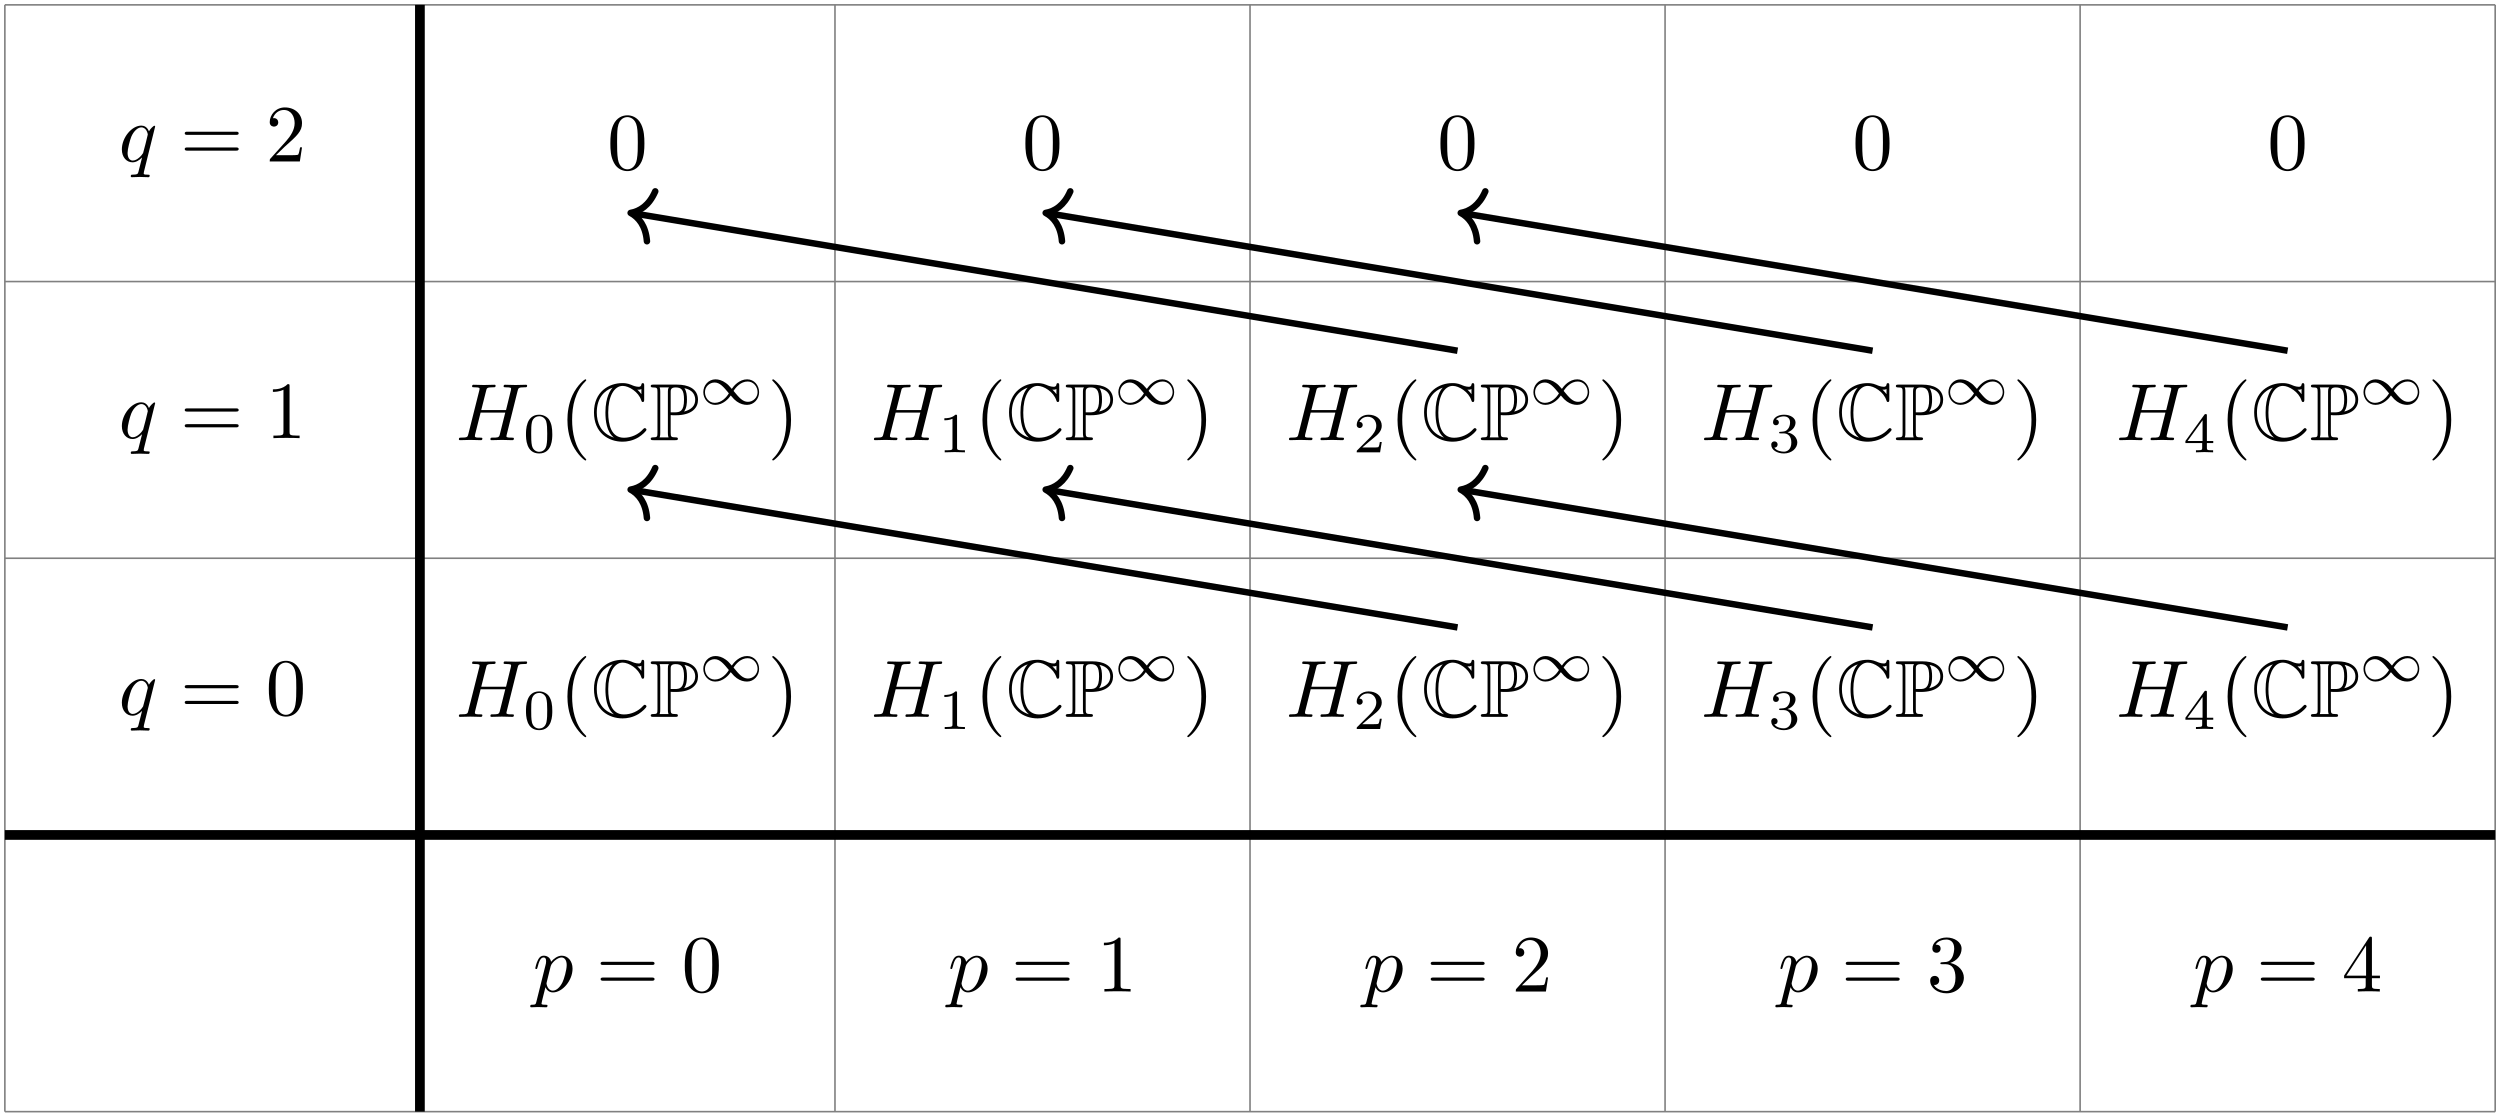 <?xml version="1.0" encoding="UTF-8"?>
<svg xmlns="http://www.w3.org/2000/svg" xmlns:xlink="http://www.w3.org/1999/xlink" width="307.338pt" height="137.258pt" viewBox="0 0 307.338 137.258">
<defs>
<g>
<g id="glyph-0-0">
<path d="M 4.5 -4.297 C 4.5 -4.344 4.469 -4.391 4.406 -4.391 C 4.297 -4.391 3.891 -4 3.734 -3.703 C 3.516 -4.25 3.125 -4.406 2.797 -4.406 C 1.625 -4.406 0.406 -2.938 0.406 -1.484 C 0.406 -0.516 0.984 0.109 1.719 0.109 C 2.141 0.109 2.531 -0.125 2.891 -0.484 C 2.797 -0.141 2.469 1.203 2.438 1.297 C 2.359 1.578 2.281 1.609 1.719 1.625 C 1.594 1.625 1.5 1.625 1.5 1.828 C 1.5 1.828 1.5 1.938 1.625 1.938 C 1.938 1.938 2.297 1.906 2.625 1.906 C 2.953 1.906 3.312 1.938 3.656 1.938 C 3.703 1.938 3.828 1.938 3.828 1.734 C 3.828 1.625 3.734 1.625 3.562 1.625 C 3.094 1.625 3.094 1.562 3.094 1.469 C 3.094 1.391 3.109 1.328 3.125 1.25 Z M 1.75 -0.109 C 1.141 -0.109 1.109 -0.875 1.109 -1.047 C 1.109 -1.531 1.391 -2.609 1.562 -3.031 C 1.875 -3.766 2.391 -4.188 2.797 -4.188 C 3.453 -4.188 3.594 -3.375 3.594 -3.312 C 3.594 -3.25 3.047 -1.062 3.016 -1.031 C 2.859 -0.75 2.297 -0.109 1.75 -0.109 Z M 1.75 -0.109 "/>
</g>
<g id="glyph-0-1">
<path d="M 7.609 -6.047 C 7.703 -6.406 7.719 -6.5 8.438 -6.5 C 8.703 -6.5 8.781 -6.5 8.781 -6.703 C 8.781 -6.812 8.672 -6.812 8.641 -6.812 C 8.359 -6.812 7.641 -6.781 7.359 -6.781 C 7.078 -6.781 6.375 -6.812 6.078 -6.812 C 6 -6.812 5.891 -6.812 5.891 -6.609 C 5.891 -6.5 5.984 -6.5 6.172 -6.5 C 6.188 -6.5 6.375 -6.5 6.547 -6.484 C 6.734 -6.453 6.812 -6.453 6.812 -6.312 C 6.812 -6.281 6.812 -6.266 6.781 -6.125 L 6.188 -3.703 L 3.141 -3.703 L 3.734 -6.047 C 3.812 -6.406 3.844 -6.5 4.562 -6.5 C 4.828 -6.5 4.906 -6.5 4.906 -6.703 C 4.906 -6.812 4.797 -6.812 4.766 -6.812 C 4.484 -6.812 3.766 -6.781 3.484 -6.781 C 3.203 -6.781 2.5 -6.812 2.203 -6.812 C 2.125 -6.812 2.016 -6.812 2.016 -6.609 C 2.016 -6.5 2.109 -6.5 2.297 -6.5 C 2.312 -6.5 2.5 -6.5 2.672 -6.484 C 2.844 -6.453 2.938 -6.453 2.938 -6.312 C 2.938 -6.281 2.938 -6.25 2.906 -6.125 L 1.562 -0.781 C 1.469 -0.391 1.453 -0.312 0.656 -0.312 C 0.484 -0.312 0.391 -0.312 0.391 -0.109 C 0.391 0 0.516 0 0.531 0 C 0.812 0 1.516 -0.031 1.797 -0.031 C 2 -0.031 2.219 -0.016 2.438 -0.016 C 2.656 -0.016 2.875 0 3.078 0 C 3.156 0 3.281 0 3.281 -0.203 C 3.281 -0.312 3.188 -0.312 3 -0.312 C 2.625 -0.312 2.359 -0.312 2.359 -0.484 C 2.359 -0.547 2.375 -0.594 2.375 -0.656 L 3.062 -3.391 L 6.094 -3.391 C 5.688 -1.734 5.453 -0.781 5.406 -0.641 C 5.312 -0.312 5.125 -0.312 4.5 -0.312 C 4.359 -0.312 4.266 -0.312 4.266 -0.109 C 4.266 0 4.391 0 4.406 0 C 4.688 0 5.391 -0.031 5.672 -0.031 C 5.875 -0.031 6.094 -0.016 6.312 -0.016 C 6.531 -0.016 6.75 0 6.953 0 C 7.031 0 7.156 0 7.156 -0.203 C 7.156 -0.312 7.062 -0.312 6.875 -0.312 C 6.516 -0.312 6.234 -0.312 6.234 -0.484 C 6.234 -0.547 6.25 -0.594 6.266 -0.656 Z M 7.609 -6.047 "/>
</g>
<g id="glyph-0-2">
<path d="M 0.453 1.219 C 0.375 1.562 0.344 1.625 -0.094 1.625 C -0.203 1.625 -0.312 1.625 -0.312 1.812 C -0.312 1.891 -0.266 1.938 -0.188 1.938 C 0.078 1.938 0.375 1.906 0.641 1.906 C 0.984 1.906 1.312 1.938 1.641 1.938 C 1.688 1.938 1.812 1.938 1.812 1.734 C 1.812 1.625 1.719 1.625 1.578 1.625 C 1.078 1.625 1.078 1.562 1.078 1.469 C 1.078 1.344 1.5 -0.281 1.562 -0.531 C 1.688 -0.234 1.969 0.109 2.484 0.109 C 3.641 0.109 4.891 -1.344 4.891 -2.812 C 4.891 -3.75 4.312 -4.406 3.562 -4.406 C 3.062 -4.406 2.578 -4.047 2.25 -3.656 C 2.156 -4.203 1.719 -4.406 1.359 -4.406 C 0.891 -4.406 0.703 -4.016 0.625 -3.844 C 0.438 -3.5 0.312 -2.906 0.312 -2.875 C 0.312 -2.766 0.406 -2.766 0.422 -2.766 C 0.531 -2.766 0.531 -2.781 0.594 -3 C 0.766 -3.703 0.969 -4.188 1.328 -4.188 C 1.5 -4.188 1.641 -4.109 1.641 -3.734 C 1.641 -3.5 1.609 -3.391 1.562 -3.219 Z M 2.203 -3.109 C 2.266 -3.375 2.547 -3.656 2.719 -3.812 C 3.078 -4.109 3.359 -4.188 3.531 -4.188 C 3.922 -4.188 4.172 -3.844 4.172 -3.25 C 4.172 -2.656 3.844 -1.516 3.656 -1.141 C 3.312 -0.438 2.844 -0.109 2.469 -0.109 C 1.812 -0.109 1.688 -0.938 1.688 -1 C 1.688 -1.016 1.688 -1.031 1.719 -1.156 Z M 2.203 -3.109 "/>
</g>
<g id="glyph-1-0">
<path d="M 6.844 -3.266 C 7 -3.266 7.188 -3.266 7.188 -3.453 C 7.188 -3.656 7 -3.656 6.859 -3.656 L 0.891 -3.656 C 0.75 -3.656 0.562 -3.656 0.562 -3.453 C 0.562 -3.266 0.75 -3.266 0.891 -3.266 Z M 6.859 -1.328 C 7 -1.328 7.188 -1.328 7.188 -1.531 C 7.188 -1.719 7 -1.719 6.844 -1.719 L 0.891 -1.719 C 0.75 -1.719 0.562 -1.719 0.562 -1.531 C 0.562 -1.328 0.75 -1.328 0.891 -1.328 Z M 6.859 -1.328 "/>
</g>
<g id="glyph-1-1">
<path d="M 1.266 -0.766 L 2.328 -1.797 C 3.875 -3.172 4.469 -3.703 4.469 -4.703 C 4.469 -5.844 3.578 -6.641 2.359 -6.641 C 1.234 -6.641 0.5 -5.719 0.5 -4.828 C 0.5 -4.281 1 -4.281 1.031 -4.281 C 1.203 -4.281 1.547 -4.391 1.547 -4.812 C 1.547 -5.062 1.359 -5.328 1.016 -5.328 C 0.938 -5.328 0.922 -5.328 0.891 -5.312 C 1.109 -5.969 1.656 -6.328 2.234 -6.328 C 3.141 -6.328 3.562 -5.516 3.562 -4.703 C 3.562 -3.906 3.078 -3.125 2.516 -2.5 L 0.609 -0.375 C 0.5 -0.266 0.5 -0.234 0.5 0 L 4.203 0 L 4.469 -1.734 L 4.234 -1.734 C 4.172 -1.438 4.109 -1 4 -0.844 C 3.938 -0.766 3.281 -0.766 3.062 -0.766 Z M 1.266 -0.766 "/>
</g>
<g id="glyph-1-2">
<path d="M 2.938 -6.375 C 2.938 -6.625 2.938 -6.641 2.703 -6.641 C 2.078 -6 1.203 -6 0.891 -6 L 0.891 -5.688 C 1.094 -5.688 1.672 -5.688 2.188 -5.953 L 2.188 -0.781 C 2.188 -0.422 2.156 -0.312 1.266 -0.312 L 0.953 -0.312 L 0.953 0 C 1.297 -0.031 2.156 -0.031 2.562 -0.031 C 2.953 -0.031 3.828 -0.031 4.172 0 L 4.172 -0.312 L 3.859 -0.312 C 2.953 -0.312 2.938 -0.422 2.938 -0.781 Z M 2.938 -6.375 "/>
</g>
<g id="glyph-1-3">
<path d="M 4.578 -3.188 C 4.578 -3.984 4.531 -4.781 4.188 -5.516 C 3.734 -6.484 2.906 -6.641 2.5 -6.641 C 1.891 -6.641 1.172 -6.375 0.75 -5.453 C 0.438 -4.766 0.391 -3.984 0.391 -3.188 C 0.391 -2.438 0.422 -1.547 0.844 -0.781 C 1.266 0.016 2 0.219 2.484 0.219 C 3.016 0.219 3.781 0.016 4.219 -0.938 C 4.531 -1.625 4.578 -2.406 4.578 -3.188 Z M 2.484 0 C 2.094 0 1.5 -0.25 1.328 -1.203 C 1.219 -1.797 1.219 -2.719 1.219 -3.312 C 1.219 -3.953 1.219 -4.609 1.297 -5.141 C 1.484 -6.328 2.234 -6.422 2.484 -6.422 C 2.812 -6.422 3.469 -6.234 3.656 -5.25 C 3.766 -4.688 3.766 -3.938 3.766 -3.312 C 3.766 -2.562 3.766 -1.891 3.656 -1.25 C 3.5 -0.297 2.938 0 2.484 0 Z M 2.484 0 "/>
</g>
<g id="glyph-1-4">
<path d="M 3.297 2.391 C 3.297 2.359 3.297 2.344 3.125 2.172 C 1.891 0.922 1.562 -0.969 1.562 -2.5 C 1.562 -4.234 1.938 -5.969 3.172 -7.203 C 3.297 -7.328 3.297 -7.344 3.297 -7.375 C 3.297 -7.453 3.266 -7.484 3.203 -7.484 C 3.094 -7.484 2.203 -6.797 1.609 -5.531 C 1.109 -4.438 0.984 -3.328 0.984 -2.5 C 0.984 -1.719 1.094 -0.516 1.641 0.625 C 2.25 1.844 3.094 2.5 3.203 2.5 C 3.266 2.5 3.297 2.469 3.297 2.391 Z M 3.297 2.391 "/>
</g>
<g id="glyph-1-5">
<path d="M 2.875 -2.5 C 2.875 -3.266 2.766 -4.469 2.219 -5.609 C 1.625 -6.828 0.766 -7.484 0.672 -7.484 C 0.609 -7.484 0.562 -7.438 0.562 -7.375 C 0.562 -7.344 0.562 -7.328 0.75 -7.141 C 1.734 -6.156 2.297 -4.578 2.297 -2.5 C 2.297 -0.781 1.938 0.969 0.703 2.219 C 0.562 2.344 0.562 2.359 0.562 2.391 C 0.562 2.453 0.609 2.5 0.672 2.5 C 0.766 2.5 1.672 1.812 2.25 0.547 C 2.766 -0.547 2.875 -1.656 2.875 -2.5 Z M 2.875 -2.5 "/>
</g>
<g id="glyph-1-6">
<path d="M 2.891 -3.516 C 3.703 -3.781 4.281 -4.469 4.281 -5.266 C 4.281 -6.078 3.406 -6.641 2.453 -6.641 C 1.453 -6.641 0.688 -6.047 0.688 -5.281 C 0.688 -4.953 0.906 -4.766 1.203 -4.766 C 1.5 -4.766 1.703 -4.984 1.703 -5.281 C 1.703 -5.766 1.234 -5.766 1.094 -5.766 C 1.391 -6.266 2.047 -6.391 2.406 -6.391 C 2.828 -6.391 3.375 -6.172 3.375 -5.281 C 3.375 -5.156 3.344 -4.578 3.094 -4.141 C 2.797 -3.656 2.453 -3.625 2.203 -3.625 C 2.125 -3.609 1.891 -3.594 1.812 -3.594 C 1.734 -3.578 1.672 -3.562 1.672 -3.469 C 1.672 -3.359 1.734 -3.359 1.906 -3.359 L 2.344 -3.359 C 3.156 -3.359 3.531 -2.688 3.531 -1.703 C 3.531 -0.344 2.844 -0.062 2.406 -0.062 C 1.969 -0.062 1.219 -0.234 0.875 -0.812 C 1.219 -0.766 1.531 -0.984 1.531 -1.359 C 1.531 -1.719 1.266 -1.922 0.984 -1.922 C 0.734 -1.922 0.422 -1.781 0.422 -1.344 C 0.422 -0.438 1.344 0.219 2.438 0.219 C 3.656 0.219 4.562 -0.688 4.562 -1.703 C 4.562 -2.516 3.922 -3.297 2.891 -3.516 Z M 2.891 -3.516 "/>
</g>
<g id="glyph-1-7">
<path d="M 2.938 -1.641 L 2.938 -0.781 C 2.938 -0.422 2.906 -0.312 2.172 -0.312 L 1.969 -0.312 L 1.969 0 C 2.375 -0.031 2.891 -0.031 3.312 -0.031 C 3.734 -0.031 4.25 -0.031 4.672 0 L 4.672 -0.312 L 4.453 -0.312 C 3.719 -0.312 3.703 -0.422 3.703 -0.781 L 3.703 -1.641 L 4.688 -1.641 L 4.688 -1.953 L 3.703 -1.953 L 3.703 -6.484 C 3.703 -6.688 3.703 -6.75 3.531 -6.75 C 3.453 -6.75 3.422 -6.75 3.344 -6.625 L 0.281 -1.953 L 0.281 -1.641 Z M 2.984 -1.953 L 0.562 -1.953 L 2.984 -5.672 Z M 2.984 -1.953 "/>
</g>
<g id="glyph-2-0">
<path d="M 3.594 -2.219 C 3.594 -2.984 3.5 -3.547 3.188 -4.031 C 2.969 -4.344 2.531 -4.625 1.984 -4.625 C 0.359 -4.625 0.359 -2.719 0.359 -2.219 C 0.359 -1.719 0.359 0.141 1.984 0.141 C 3.594 0.141 3.594 -1.719 3.594 -2.219 Z M 1.984 -0.062 C 1.656 -0.062 1.234 -0.25 1.094 -0.812 C 1 -1.219 1 -1.797 1 -2.312 C 1 -2.828 1 -3.359 1.094 -3.734 C 1.25 -4.281 1.688 -4.438 1.984 -4.438 C 2.359 -4.438 2.719 -4.203 2.844 -3.797 C 2.953 -3.422 2.969 -2.922 2.969 -2.312 C 2.969 -1.797 2.969 -1.281 2.875 -0.844 C 2.734 -0.203 2.266 -0.062 1.984 -0.062 Z M 1.984 -0.062 "/>
</g>
<g id="glyph-2-1">
<path d="M 2.328 -4.438 C 2.328 -4.625 2.328 -4.625 2.125 -4.625 C 1.672 -4.188 1.047 -4.188 0.766 -4.188 L 0.766 -3.938 C 0.922 -3.938 1.391 -3.938 1.766 -4.125 L 1.766 -0.578 C 1.766 -0.344 1.766 -0.25 1.078 -0.25 L 0.812 -0.25 L 0.812 0 C 0.938 0 1.797 -0.031 2.047 -0.031 C 2.266 -0.031 3.141 0 3.297 0 L 3.297 -0.25 L 3.031 -0.25 C 2.328 -0.25 2.328 -0.344 2.328 -0.578 Z M 2.328 -4.438 "/>
</g>
<g id="glyph-2-2">
<path d="M 3.516 -1.266 L 3.281 -1.266 C 3.266 -1.109 3.188 -0.703 3.094 -0.641 C 3.047 -0.594 2.516 -0.594 2.406 -0.594 L 1.125 -0.594 C 1.859 -1.234 2.109 -1.438 2.516 -1.766 C 3.031 -2.172 3.516 -2.609 3.516 -3.266 C 3.516 -4.109 2.781 -4.625 1.891 -4.625 C 1.031 -4.625 0.438 -4.016 0.438 -3.375 C 0.438 -3.031 0.734 -2.984 0.812 -2.984 C 0.969 -2.984 1.172 -3.109 1.172 -3.359 C 1.172 -3.484 1.125 -3.734 0.766 -3.734 C 0.984 -4.219 1.453 -4.375 1.781 -4.375 C 2.484 -4.375 2.844 -3.828 2.844 -3.266 C 2.844 -2.656 2.406 -2.188 2.188 -1.938 L 0.516 -0.266 C 0.438 -0.203 0.438 -0.188 0.438 0 L 3.312 0 Z M 3.516 -1.266 "/>
</g>
<g id="glyph-2-3">
<path d="M 1.906 -2.328 C 2.453 -2.328 2.844 -1.953 2.844 -1.203 C 2.844 -0.344 2.328 -0.078 1.938 -0.078 C 1.656 -0.078 1.031 -0.156 0.75 -0.578 C 1.078 -0.578 1.156 -0.812 1.156 -0.969 C 1.156 -1.188 0.984 -1.344 0.766 -1.344 C 0.578 -1.344 0.375 -1.219 0.375 -0.938 C 0.375 -0.281 1.094 0.141 1.938 0.141 C 2.906 0.141 3.578 -0.516 3.578 -1.203 C 3.578 -1.75 3.141 -2.297 2.375 -2.453 C 3.094 -2.719 3.359 -3.234 3.359 -3.672 C 3.359 -4.219 2.734 -4.625 1.953 -4.625 C 1.188 -4.625 0.594 -4.25 0.594 -3.688 C 0.594 -3.453 0.75 -3.328 0.953 -3.328 C 1.172 -3.328 1.312 -3.484 1.312 -3.672 C 1.312 -3.875 1.172 -4.031 0.953 -4.047 C 1.203 -4.344 1.672 -4.422 1.938 -4.422 C 2.25 -4.422 2.688 -4.266 2.688 -3.672 C 2.688 -3.375 2.594 -3.047 2.406 -2.844 C 2.188 -2.578 1.984 -2.562 1.641 -2.531 C 1.469 -2.516 1.453 -2.516 1.422 -2.516 C 1.406 -2.516 1.344 -2.5 1.344 -2.422 C 1.344 -2.328 1.406 -2.328 1.531 -2.328 Z M 1.906 -2.328 "/>
</g>
<g id="glyph-2-4">
<path d="M 3.688 -1.141 L 3.688 -1.391 L 2.906 -1.391 L 2.906 -4.5 C 2.906 -4.641 2.906 -4.703 2.766 -4.703 C 2.672 -4.703 2.641 -4.703 2.578 -4.594 L 0.266 -1.391 L 0.266 -1.141 L 2.328 -1.141 L 2.328 -0.578 C 2.328 -0.328 2.328 -0.25 1.75 -0.25 L 1.562 -0.25 L 1.562 0 C 1.922 -0.016 2.359 -0.031 2.609 -0.031 C 2.875 -0.031 3.312 -0.016 3.672 0 L 3.672 -0.25 L 3.484 -0.25 C 2.906 -0.25 2.906 -0.328 2.906 -0.578 L 2.906 -1.141 Z M 2.375 -3.938 L 2.375 -1.391 L 0.531 -1.391 Z M 2.375 -3.938 "/>
</g>
<g id="glyph-3-0">
<path d="M 6.547 -6.688 C 6.547 -6.859 6.547 -7.016 6.375 -7.016 C 6.375 -7.016 6.219 -7.016 6.203 -6.844 C 6.172 -6.562 5.938 -6.562 5.875 -6.562 C 5.516 -6.562 5.172 -6.703 4.969 -6.797 C 4.469 -7.016 4.031 -7.016 3.875 -7.016 C 2.219 -7.016 0.375 -5.969 0.375 -3.422 C 0.375 -0.875 2.172 0.188 3.891 0.188 C 4.422 0.188 5.141 0.078 5.859 -0.359 C 6.312 -0.641 6.828 -1.141 6.828 -1.281 C 6.828 -1.422 6.672 -1.484 6.625 -1.484 C 6.547 -1.484 6.516 -1.453 6.406 -1.344 C 5.828 -0.688 4.938 -0.297 4.062 -0.297 C 2.516 -0.297 2.125 -1.859 2.125 -3.406 C 2.125 -5.359 2.844 -6.672 3.906 -6.672 C 4.656 -6.672 5.859 -5.938 6.188 -4.891 C 6.219 -4.797 6.25 -4.688 6.375 -4.688 C 6.547 -4.688 6.547 -4.859 6.547 -5.031 Z M 6.203 -5.656 C 6.078 -5.828 5.953 -5.969 5.703 -6.219 C 5.75 -6.203 5.828 -6.203 5.875 -6.203 C 5.984 -6.203 6.125 -6.234 6.203 -6.281 Z M 2.656 -6.438 C 2.438 -6.203 1.781 -5.359 1.781 -3.406 C 1.781 -2.406 1.922 -1.031 2.828 -0.312 C 1.188 -0.844 0.719 -2.188 0.719 -3.406 C 0.719 -5.25 1.719 -6.125 2.656 -6.453 Z M 2.656 -6.438 "/>
</g>
<g id="glyph-3-1">
<path d="M 2.609 -3.078 C 2.656 -3.078 2.859 -3.078 2.875 -3.062 L 3.219 -3.062 C 5.25 -3.062 5.969 -4 5.969 -4.953 C 5.969 -6.375 4.688 -6.828 3.406 -6.828 L 0.5 -6.828 C 0.312 -6.828 0.156 -6.828 0.156 -6.656 C 0.156 -6.484 0.344 -6.484 0.422 -6.484 C 0.953 -6.484 0.984 -6.406 0.984 -5.906 L 0.984 -0.922 C 0.984 -0.422 0.953 -0.344 0.438 -0.344 C 0.344 -0.344 0.156 -0.344 0.156 -0.172 C 0.156 0 0.312 0 0.5 0 L 3.172 0 C 3.344 0 3.5 0 3.5 -0.172 C 3.5 -0.344 3.328 -0.344 3.219 -0.344 C 2.656 -0.344 2.609 -0.422 2.609 -0.922 Z M 4.25 -3.516 C 4.578 -3.938 4.609 -4.562 4.609 -4.969 C 4.609 -5.5 4.562 -6.016 4.297 -6.391 C 4.844 -6.266 5.625 -5.969 5.625 -4.953 C 5.625 -4.25 5.172 -3.75 4.25 -3.516 Z M 2.609 -5.938 C 2.609 -6.141 2.609 -6.484 3.203 -6.484 C 3.922 -6.484 4.25 -6.203 4.25 -4.969 C 4.25 -3.531 3.734 -3.422 3.109 -3.422 L 2.609 -3.422 Z M 1.25 -0.344 C 1.328 -0.531 1.328 -0.766 1.328 -0.891 L 1.328 -5.938 C 1.328 -6.062 1.328 -6.297 1.25 -6.484 L 2.391 -6.484 C 2.266 -6.312 2.266 -6.125 2.266 -5.969 L 2.266 -0.891 C 2.266 -0.797 2.266 -0.531 2.344 -0.344 Z M 1.25 -0.344 "/>
</g>
<g id="glyph-4-0">
<path d="M 4.031 -1.906 C 3.656 -2.344 3.547 -2.453 3.281 -2.641 C 2.859 -2.953 2.406 -3.078 2.031 -3.078 C 1.156 -3.078 0.531 -2.328 0.531 -1.5 C 0.531 -0.688 1.141 0.062 2 0.062 C 2.969 0.062 3.656 -0.719 3.906 -1.094 C 4.266 -0.656 4.391 -0.547 4.641 -0.359 C 5.078 -0.047 5.516 0.062 5.906 0.062 C 6.766 0.062 7.391 -0.672 7.391 -1.5 C 7.391 -2.328 6.797 -3.078 5.922 -3.078 C 4.953 -3.078 4.281 -2.281 4.031 -1.906 Z M 4.25 -1.656 C 4.531 -2.109 5.141 -2.812 5.984 -2.812 C 6.703 -2.812 7.203 -2.172 7.203 -1.5 C 7.203 -0.844 6.656 -0.312 6.016 -0.312 C 5.359 -0.312 4.922 -0.844 4.25 -1.656 Z M 3.672 -1.359 C 3.406 -0.906 2.797 -0.188 1.938 -0.188 C 1.219 -0.188 0.734 -0.828 0.734 -1.5 C 0.734 -2.172 1.281 -2.688 1.922 -2.688 C 2.562 -2.688 3.016 -2.156 3.672 -1.359 Z M 3.672 -1.359 "/>
</g>
</g>
<clipPath id="clip-0">
<path clip-rule="nonzero" d="M 51 0 L 53 0 L 53 137.258 L 51 137.258 Z M 51 0 "/>
</clipPath>
<clipPath id="clip-1">
<path clip-rule="nonzero" d="M 0 102 L 307.34 102 L 307.34 104 L 0 104 Z M 0 102 "/>
</clipPath>
</defs>
<path fill="none" stroke-width="0.199" stroke-linecap="butt" stroke-linejoin="miter" stroke="rgb(50%, 50%, 50%)" stroke-opacity="1" stroke-miterlimit="10" d="M -0 -34.015 L -0 102.047 " transform="matrix(1, 0, 0, -1, 0.598, 102.645)"/>
<path fill="none" stroke-width="0.199" stroke-linecap="butt" stroke-linejoin="miter" stroke="rgb(50%, 50%, 50%)" stroke-opacity="1" stroke-miterlimit="10" d="M 51.023 -34.015 L 51.023 102.047 " transform="matrix(1, 0, 0, -1, 0.598, 102.645)"/>
<path fill="none" stroke-width="0.199" stroke-linecap="butt" stroke-linejoin="miter" stroke="rgb(50%, 50%, 50%)" stroke-opacity="1" stroke-miterlimit="10" d="M 102.05 -34.015 L 102.05 102.047 " transform="matrix(1, 0, 0, -1, 0.598, 102.645)"/>
<path fill="none" stroke-width="0.199" stroke-linecap="butt" stroke-linejoin="miter" stroke="rgb(50%, 50%, 50%)" stroke-opacity="1" stroke-miterlimit="10" d="M 153.074 -34.015 L 153.074 102.047 " transform="matrix(1, 0, 0, -1, 0.598, 102.645)"/>
<path fill="none" stroke-width="0.199" stroke-linecap="butt" stroke-linejoin="miter" stroke="rgb(50%, 50%, 50%)" stroke-opacity="1" stroke-miterlimit="10" d="M 204.097 -34.015 L 204.097 102.047 " transform="matrix(1, 0, 0, -1, 0.598, 102.645)"/>
<path fill="none" stroke-width="0.199" stroke-linecap="butt" stroke-linejoin="miter" stroke="rgb(50%, 50%, 50%)" stroke-opacity="1" stroke-miterlimit="10" d="M 255.121 -34.015 L 255.121 102.047 " transform="matrix(1, 0, 0, -1, 0.598, 102.645)"/>
<path fill="none" stroke-width="0.199" stroke-linecap="butt" stroke-linejoin="miter" stroke="rgb(50%, 50%, 50%)" stroke-opacity="1" stroke-miterlimit="10" d="M 306.148 -34.015 L 306.148 102.047 " transform="matrix(1, 0, 0, -1, 0.598, 102.645)"/>
<path fill="none" stroke-width="0.199" stroke-linecap="butt" stroke-linejoin="miter" stroke="rgb(50%, 50%, 50%)" stroke-opacity="1" stroke-miterlimit="10" d="M -0 -34.015 L 306.148 -34.015 " transform="matrix(1, 0, 0, -1, 0.598, 102.645)"/>
<path fill="none" stroke-width="0.199" stroke-linecap="butt" stroke-linejoin="miter" stroke="rgb(50%, 50%, 50%)" stroke-opacity="1" stroke-miterlimit="10" d="M -0 0 L 306.148 0 " transform="matrix(1, 0, 0, -1, 0.598, 102.645)"/>
<path fill="none" stroke-width="0.199" stroke-linecap="butt" stroke-linejoin="miter" stroke="rgb(50%, 50%, 50%)" stroke-opacity="1" stroke-miterlimit="10" d="M -0 34.016 L 306.148 34.016 " transform="matrix(1, 0, 0, -1, 0.598, 102.645)"/>
<path fill="none" stroke-width="0.199" stroke-linecap="butt" stroke-linejoin="miter" stroke="rgb(50%, 50%, 50%)" stroke-opacity="1" stroke-miterlimit="10" d="M -0 68.032 L 306.148 68.032 " transform="matrix(1, 0, 0, -1, 0.598, 102.645)"/>
<path fill="none" stroke-width="0.199" stroke-linecap="butt" stroke-linejoin="miter" stroke="rgb(50%, 50%, 50%)" stroke-opacity="1" stroke-miterlimit="10" d="M -0 102.047 L 306.148 102.047 " transform="matrix(1, 0, 0, -1, 0.598, 102.645)"/>
<g clip-path="url(#clip-0)">
<path fill="none" stroke-width="1.196" stroke-linecap="butt" stroke-linejoin="miter" stroke="rgb(0%, 0%, 0%)" stroke-opacity="1" stroke-miterlimit="10" d="M 51.023 -34.015 L 51.023 102.047 " transform="matrix(1, 0, 0, -1, 0.598, 102.645)"/>
</g>
<g clip-path="url(#clip-1)">
<path fill="none" stroke-width="1.196" stroke-linecap="butt" stroke-linejoin="miter" stroke="rgb(0%, 0%, 0%)" stroke-opacity="1" stroke-miterlimit="10" d="M -0 0 L 306.148 0 " transform="matrix(1, 0, 0, -1, 0.598, 102.645)"/>
</g>
<g fill="rgb(0%, 0%, 0%)" fill-opacity="1">
<use xlink:href="#glyph-0-0" x="14.575" y="19.847"/>
</g>
<g fill="rgb(0%, 0%, 0%)" fill-opacity="1">
<use xlink:href="#glyph-1-0" x="22.151" y="19.847"/>
</g>
<g fill="rgb(0%, 0%, 0%)" fill-opacity="1">
<use xlink:href="#glyph-1-1" x="32.659" y="19.847"/>
</g>
<g fill="rgb(0%, 0%, 0%)" fill-opacity="1">
<use xlink:href="#glyph-0-0" x="14.575" y="53.863"/>
</g>
<g fill="rgb(0%, 0%, 0%)" fill-opacity="1">
<use xlink:href="#glyph-1-0" x="22.151" y="53.863"/>
</g>
<g fill="rgb(0%, 0%, 0%)" fill-opacity="1">
<use xlink:href="#glyph-1-2" x="32.659" y="53.863"/>
</g>
<g fill="rgb(0%, 0%, 0%)" fill-opacity="1">
<use xlink:href="#glyph-0-0" x="14.575" y="87.878"/>
</g>
<g fill="rgb(0%, 0%, 0%)" fill-opacity="1">
<use xlink:href="#glyph-1-0" x="22.151" y="87.878"/>
</g>
<g fill="rgb(0%, 0%, 0%)" fill-opacity="1">
<use xlink:href="#glyph-1-3" x="32.659" y="87.878"/>
</g>
<g fill="rgb(0%, 0%, 0%)" fill-opacity="1">
<use xlink:href="#glyph-1-3" x="74.643" y="20.816"/>
</g>
<g fill="rgb(0%, 0%, 0%)" fill-opacity="1">
<use xlink:href="#glyph-1-3" x="125.666" y="20.816"/>
</g>
<g fill="rgb(0%, 0%, 0%)" fill-opacity="1">
<use xlink:href="#glyph-1-3" x="176.69" y="20.816"/>
</g>
<g fill="rgb(0%, 0%, 0%)" fill-opacity="1">
<use xlink:href="#glyph-1-3" x="227.714" y="20.816"/>
</g>
<g fill="rgb(0%, 0%, 0%)" fill-opacity="1">
<use xlink:href="#glyph-1-3" x="278.737" y="20.816"/>
</g>
<g fill="rgb(0%, 0%, 0%)" fill-opacity="1">
<use xlink:href="#glyph-0-1" x="56.021" y="54.112"/>
</g>
<g fill="rgb(0%, 0%, 0%)" fill-opacity="1">
<use xlink:href="#glyph-2-0" x="64.303" y="55.606"/>
</g>
<g fill="rgb(0%, 0%, 0%)" fill-opacity="1">
<use xlink:href="#glyph-1-4" x="68.772" y="54.112"/>
</g>
<g fill="rgb(0%, 0%, 0%)" fill-opacity="1">
<use xlink:href="#glyph-3-0" x="72.646" y="54.112"/>
<use xlink:href="#glyph-3-1" x="79.841" y="54.112"/>
</g>
<g fill="rgb(0%, 0%, 0%)" fill-opacity="1">
<use xlink:href="#glyph-4-0" x="85.93" y="49.712"/>
</g>
<g fill="rgb(0%, 0%, 0%)" fill-opacity="1">
<use xlink:href="#glyph-1-5" x="94.371" y="54.112"/>
</g>
<g fill="rgb(0%, 0%, 0%)" fill-opacity="1">
<use xlink:href="#glyph-0-1" x="107.045" y="54.112"/>
</g>
<g fill="rgb(0%, 0%, 0%)" fill-opacity="1">
<use xlink:href="#glyph-2-1" x="115.327" y="55.606"/>
</g>
<g fill="rgb(0%, 0%, 0%)" fill-opacity="1">
<use xlink:href="#glyph-1-4" x="119.796" y="54.112"/>
</g>
<g fill="rgb(0%, 0%, 0%)" fill-opacity="1">
<use xlink:href="#glyph-3-0" x="123.67" y="54.112"/>
<use xlink:href="#glyph-3-1" x="130.865" y="54.112"/>
</g>
<g fill="rgb(0%, 0%, 0%)" fill-opacity="1">
<use xlink:href="#glyph-4-0" x="136.954" y="49.712"/>
</g>
<g fill="rgb(0%, 0%, 0%)" fill-opacity="1">
<use xlink:href="#glyph-1-5" x="145.394" y="54.112"/>
</g>
<g fill="rgb(0%, 0%, 0%)" fill-opacity="1">
<use xlink:href="#glyph-0-1" x="158.069" y="54.112"/>
</g>
<g fill="rgb(0%, 0%, 0%)" fill-opacity="1">
<use xlink:href="#glyph-2-2" x="166.35" y="55.606"/>
</g>
<g fill="rgb(0%, 0%, 0%)" fill-opacity="1">
<use xlink:href="#glyph-1-4" x="170.82" y="54.112"/>
</g>
<g fill="rgb(0%, 0%, 0%)" fill-opacity="1">
<use xlink:href="#glyph-3-0" x="174.694" y="54.112"/>
<use xlink:href="#glyph-3-1" x="181.889" y="54.112"/>
</g>
<g fill="rgb(0%, 0%, 0%)" fill-opacity="1">
<use xlink:href="#glyph-4-0" x="187.978" y="49.712"/>
</g>
<g fill="rgb(0%, 0%, 0%)" fill-opacity="1">
<use xlink:href="#glyph-1-5" x="196.418" y="54.112"/>
</g>
<g fill="rgb(0%, 0%, 0%)" fill-opacity="1">
<use xlink:href="#glyph-0-1" x="209.093" y="54.112"/>
</g>
<g fill="rgb(0%, 0%, 0%)" fill-opacity="1">
<use xlink:href="#glyph-2-3" x="217.374" y="55.606"/>
</g>
<g fill="rgb(0%, 0%, 0%)" fill-opacity="1">
<use xlink:href="#glyph-1-4" x="221.843" y="54.112"/>
</g>
<g fill="rgb(0%, 0%, 0%)" fill-opacity="1">
<use xlink:href="#glyph-3-0" x="225.717" y="54.112"/>
<use xlink:href="#glyph-3-1" x="232.912" y="54.112"/>
</g>
<g fill="rgb(0%, 0%, 0%)" fill-opacity="1">
<use xlink:href="#glyph-4-0" x="239.001" y="49.712"/>
</g>
<g fill="rgb(0%, 0%, 0%)" fill-opacity="1">
<use xlink:href="#glyph-1-5" x="247.442" y="54.112"/>
</g>
<g fill="rgb(0%, 0%, 0%)" fill-opacity="1">
<use xlink:href="#glyph-0-1" x="260.116" y="54.112"/>
</g>
<g fill="rgb(0%, 0%, 0%)" fill-opacity="1">
<use xlink:href="#glyph-2-4" x="268.398" y="55.606"/>
</g>
<g fill="rgb(0%, 0%, 0%)" fill-opacity="1">
<use xlink:href="#glyph-1-4" x="272.867" y="54.112"/>
</g>
<g fill="rgb(0%, 0%, 0%)" fill-opacity="1">
<use xlink:href="#glyph-3-0" x="276.741" y="54.112"/>
<use xlink:href="#glyph-3-1" x="283.936" y="54.112"/>
</g>
<g fill="rgb(0%, 0%, 0%)" fill-opacity="1">
<use xlink:href="#glyph-4-0" x="290.025" y="49.712"/>
</g>
<g fill="rgb(0%, 0%, 0%)" fill-opacity="1">
<use xlink:href="#glyph-1-5" x="298.466" y="54.112"/>
</g>
<g fill="rgb(0%, 0%, 0%)" fill-opacity="1">
<use xlink:href="#glyph-0-1" x="56.021" y="88.128"/>
</g>
<g fill="rgb(0%, 0%, 0%)" fill-opacity="1">
<use xlink:href="#glyph-2-0" x="64.303" y="89.622"/>
</g>
<g fill="rgb(0%, 0%, 0%)" fill-opacity="1">
<use xlink:href="#glyph-1-4" x="68.772" y="88.128"/>
</g>
<g fill="rgb(0%, 0%, 0%)" fill-opacity="1">
<use xlink:href="#glyph-3-0" x="72.646" y="88.128"/>
<use xlink:href="#glyph-3-1" x="79.841" y="88.128"/>
</g>
<g fill="rgb(0%, 0%, 0%)" fill-opacity="1">
<use xlink:href="#glyph-4-0" x="85.93" y="83.727"/>
</g>
<g fill="rgb(0%, 0%, 0%)" fill-opacity="1">
<use xlink:href="#glyph-1-5" x="94.371" y="88.128"/>
</g>
<g fill="rgb(0%, 0%, 0%)" fill-opacity="1">
<use xlink:href="#glyph-0-1" x="107.045" y="88.128"/>
</g>
<g fill="rgb(0%, 0%, 0%)" fill-opacity="1">
<use xlink:href="#glyph-2-1" x="115.327" y="89.622"/>
</g>
<g fill="rgb(0%, 0%, 0%)" fill-opacity="1">
<use xlink:href="#glyph-1-4" x="119.796" y="88.128"/>
</g>
<g fill="rgb(0%, 0%, 0%)" fill-opacity="1">
<use xlink:href="#glyph-3-0" x="123.67" y="88.128"/>
<use xlink:href="#glyph-3-1" x="130.865" y="88.128"/>
</g>
<g fill="rgb(0%, 0%, 0%)" fill-opacity="1">
<use xlink:href="#glyph-4-0" x="136.954" y="83.727"/>
</g>
<g fill="rgb(0%, 0%, 0%)" fill-opacity="1">
<use xlink:href="#glyph-1-5" x="145.394" y="88.128"/>
</g>
<g fill="rgb(0%, 0%, 0%)" fill-opacity="1">
<use xlink:href="#glyph-0-1" x="158.069" y="88.128"/>
</g>
<g fill="rgb(0%, 0%, 0%)" fill-opacity="1">
<use xlink:href="#glyph-2-2" x="166.35" y="89.622"/>
</g>
<g fill="rgb(0%, 0%, 0%)" fill-opacity="1">
<use xlink:href="#glyph-1-4" x="170.82" y="88.128"/>
</g>
<g fill="rgb(0%, 0%, 0%)" fill-opacity="1">
<use xlink:href="#glyph-3-0" x="174.694" y="88.128"/>
<use xlink:href="#glyph-3-1" x="181.889" y="88.128"/>
</g>
<g fill="rgb(0%, 0%, 0%)" fill-opacity="1">
<use xlink:href="#glyph-4-0" x="187.978" y="83.727"/>
</g>
<g fill="rgb(0%, 0%, 0%)" fill-opacity="1">
<use xlink:href="#glyph-1-5" x="196.418" y="88.128"/>
</g>
<g fill="rgb(0%, 0%, 0%)" fill-opacity="1">
<use xlink:href="#glyph-0-1" x="209.093" y="88.128"/>
</g>
<g fill="rgb(0%, 0%, 0%)" fill-opacity="1">
<use xlink:href="#glyph-2-3" x="217.374" y="89.622"/>
</g>
<g fill="rgb(0%, 0%, 0%)" fill-opacity="1">
<use xlink:href="#glyph-1-4" x="221.843" y="88.128"/>
</g>
<g fill="rgb(0%, 0%, 0%)" fill-opacity="1">
<use xlink:href="#glyph-3-0" x="225.717" y="88.128"/>
<use xlink:href="#glyph-3-1" x="232.912" y="88.128"/>
</g>
<g fill="rgb(0%, 0%, 0%)" fill-opacity="1">
<use xlink:href="#glyph-4-0" x="239.001" y="83.727"/>
</g>
<g fill="rgb(0%, 0%, 0%)" fill-opacity="1">
<use xlink:href="#glyph-1-5" x="247.442" y="88.128"/>
</g>
<g fill="rgb(0%, 0%, 0%)" fill-opacity="1">
<use xlink:href="#glyph-0-1" x="260.116" y="88.128"/>
</g>
<g fill="rgb(0%, 0%, 0%)" fill-opacity="1">
<use xlink:href="#glyph-2-4" x="268.398" y="89.622"/>
</g>
<g fill="rgb(0%, 0%, 0%)" fill-opacity="1">
<use xlink:href="#glyph-1-4" x="272.867" y="88.128"/>
</g>
<g fill="rgb(0%, 0%, 0%)" fill-opacity="1">
<use xlink:href="#glyph-3-0" x="276.741" y="88.128"/>
<use xlink:href="#glyph-3-1" x="283.936" y="88.128"/>
</g>
<g fill="rgb(0%, 0%, 0%)" fill-opacity="1">
<use xlink:href="#glyph-4-0" x="290.025" y="83.727"/>
</g>
<g fill="rgb(0%, 0%, 0%)" fill-opacity="1">
<use xlink:href="#glyph-1-5" x="298.466" y="88.128"/>
</g>
<g fill="rgb(0%, 0%, 0%)" fill-opacity="1">
<use xlink:href="#glyph-0-2" x="65.495" y="121.894"/>
</g>
<g fill="rgb(0%, 0%, 0%)" fill-opacity="1">
<use xlink:href="#glyph-1-0" x="73.277" y="121.894"/>
</g>
<g fill="rgb(0%, 0%, 0%)" fill-opacity="1">
<use xlink:href="#glyph-1-3" x="83.795" y="121.894"/>
</g>
<g fill="rgb(0%, 0%, 0%)" fill-opacity="1">
<use xlink:href="#glyph-0-2" x="116.518" y="121.894"/>
</g>
<g fill="rgb(0%, 0%, 0%)" fill-opacity="1">
<use xlink:href="#glyph-1-0" x="124.3" y="121.894"/>
</g>
<g fill="rgb(0%, 0%, 0%)" fill-opacity="1">
<use xlink:href="#glyph-1-2" x="134.818" y="121.894"/>
</g>
<g fill="rgb(0%, 0%, 0%)" fill-opacity="1">
<use xlink:href="#glyph-0-2" x="167.542" y="121.894"/>
</g>
<g fill="rgb(0%, 0%, 0%)" fill-opacity="1">
<use xlink:href="#glyph-1-0" x="175.324" y="121.894"/>
</g>
<g fill="rgb(0%, 0%, 0%)" fill-opacity="1">
<use xlink:href="#glyph-1-1" x="185.842" y="121.894"/>
</g>
<g fill="rgb(0%, 0%, 0%)" fill-opacity="1">
<use xlink:href="#glyph-0-2" x="218.566" y="121.894"/>
</g>
<g fill="rgb(0%, 0%, 0%)" fill-opacity="1">
<use xlink:href="#glyph-1-0" x="226.348" y="121.894"/>
</g>
<g fill="rgb(0%, 0%, 0%)" fill-opacity="1">
<use xlink:href="#glyph-1-6" x="236.866" y="121.894"/>
</g>
<g fill="rgb(0%, 0%, 0%)" fill-opacity="1">
<use xlink:href="#glyph-0-2" x="269.59" y="121.894"/>
</g>
<g fill="rgb(0%, 0%, 0%)" fill-opacity="1">
<use xlink:href="#glyph-1-0" x="277.372" y="121.894"/>
</g>
<g fill="rgb(0%, 0%, 0%)" fill-opacity="1">
<use xlink:href="#glyph-1-7" x="287.89" y="121.894"/>
</g>
<path fill="none" stroke-width="0.797" stroke-linecap="butt" stroke-linejoin="miter" stroke="rgb(0%, 0%, 0%)" stroke-opacity="1" stroke-miterlimit="10" d="M 178.586 25.512 L 77.324 42.387 " transform="matrix(1, 0, 0, -1, 0.598, 102.645)"/>
<path fill="none" stroke-width="0.797" stroke-linecap="round" stroke-linejoin="round" stroke="rgb(0%, 0%, 0%)" stroke-opacity="1" stroke-miterlimit="10" d="M -2.55 3.113 C -2.085 1.246 -1.046 0.361 0 0.001 C -1.044 -0.363 -2.085 -1.246 -2.551 -3.109 " transform="matrix(-0.986, -0.164, -0.164, 0.986, 77.528, 60.19)"/>
<path fill="none" stroke-width="0.797" stroke-linecap="butt" stroke-linejoin="miter" stroke="rgb(0%, 0%, 0%)" stroke-opacity="1" stroke-miterlimit="10" d="M 229.609 25.512 L 128.347 42.387 " transform="matrix(1, 0, 0, -1, 0.598, 102.645)"/>
<path fill="none" stroke-width="0.797" stroke-linecap="round" stroke-linejoin="round" stroke="rgb(0%, 0%, 0%)" stroke-opacity="1" stroke-miterlimit="10" d="M -2.549 3.113 C -2.084 1.246 -1.045 0.361 0.001 0.001 C -1.047 -0.364 -2.084 -1.245 -2.55 -3.109 " transform="matrix(-0.986, -0.164, -0.164, 0.986, 128.552, 60.19)"/>
<path fill="none" stroke-width="0.797" stroke-linecap="butt" stroke-linejoin="miter" stroke="rgb(0%, 0%, 0%)" stroke-opacity="1" stroke-miterlimit="10" d="M 280.632 25.512 L 179.371 42.387 " transform="matrix(1, 0, 0, -1, 0.598, 102.645)"/>
<path fill="none" stroke-width="0.797" stroke-linecap="round" stroke-linejoin="round" stroke="rgb(0%, 0%, 0%)" stroke-opacity="1" stroke-miterlimit="10" d="M -2.552 3.112 C -2.087 1.245 -1.044 0.362 -0.002 0.001 C -1.046 -0.363 -2.083 -1.245 -2.549 -3.109 " transform="matrix(-0.986, -0.164, -0.164, 0.986, 179.576, 60.19)"/>
<path fill="none" stroke-width="0.797" stroke-linecap="butt" stroke-linejoin="miter" stroke="rgb(0%, 0%, 0%)" stroke-opacity="1" stroke-miterlimit="10" d="M 178.586 59.528 L 77.324 76.407 " transform="matrix(1, 0, 0, -1, 0.598, 102.645)"/>
<path fill="none" stroke-width="0.797" stroke-linecap="round" stroke-linejoin="round" stroke="rgb(0%, 0%, 0%)" stroke-opacity="1" stroke-miterlimit="10" d="M -2.55 3.109 C -2.085 1.246 -1.046 0.362 0 0.001 C -1.044 -0.363 -2.085 -1.245 -2.55 -3.113 " transform="matrix(-0.986, -0.164, -0.164, 0.986, 77.528, 26.174)"/>
<path fill="none" stroke-width="0.797" stroke-linecap="butt" stroke-linejoin="miter" stroke="rgb(0%, 0%, 0%)" stroke-opacity="1" stroke-miterlimit="10" d="M 229.609 59.528 L 128.347 76.407 " transform="matrix(1, 0, 0, -1, 0.598, 102.645)"/>
<path fill="none" stroke-width="0.797" stroke-linecap="round" stroke-linejoin="round" stroke="rgb(0%, 0%, 0%)" stroke-opacity="1" stroke-miterlimit="10" d="M -2.549 3.109 C -2.084 1.246 -1.045 0.362 0.001 0.002 C -1.047 -0.363 -2.084 -1.245 -2.549 -3.112 " transform="matrix(-0.986, -0.164, -0.164, 0.986, 128.552, 26.174)"/>
<path fill="none" stroke-width="0.797" stroke-linecap="butt" stroke-linejoin="miter" stroke="rgb(0%, 0%, 0%)" stroke-opacity="1" stroke-miterlimit="10" d="M 280.632 59.528 L 179.371 76.407 " transform="matrix(1, 0, 0, -1, 0.598, 102.645)"/>
<path fill="none" stroke-width="0.797" stroke-linecap="round" stroke-linejoin="round" stroke="rgb(0%, 0%, 0%)" stroke-opacity="1" stroke-miterlimit="10" d="M -2.552 3.109 C -2.087 1.246 -1.044 0.362 -0.002 0.001 C -1.046 -0.363 -2.083 -1.245 -2.548 -3.112 " transform="matrix(-0.986, -0.164, -0.164, 0.986, 179.576, 26.174)"/>
</svg>
